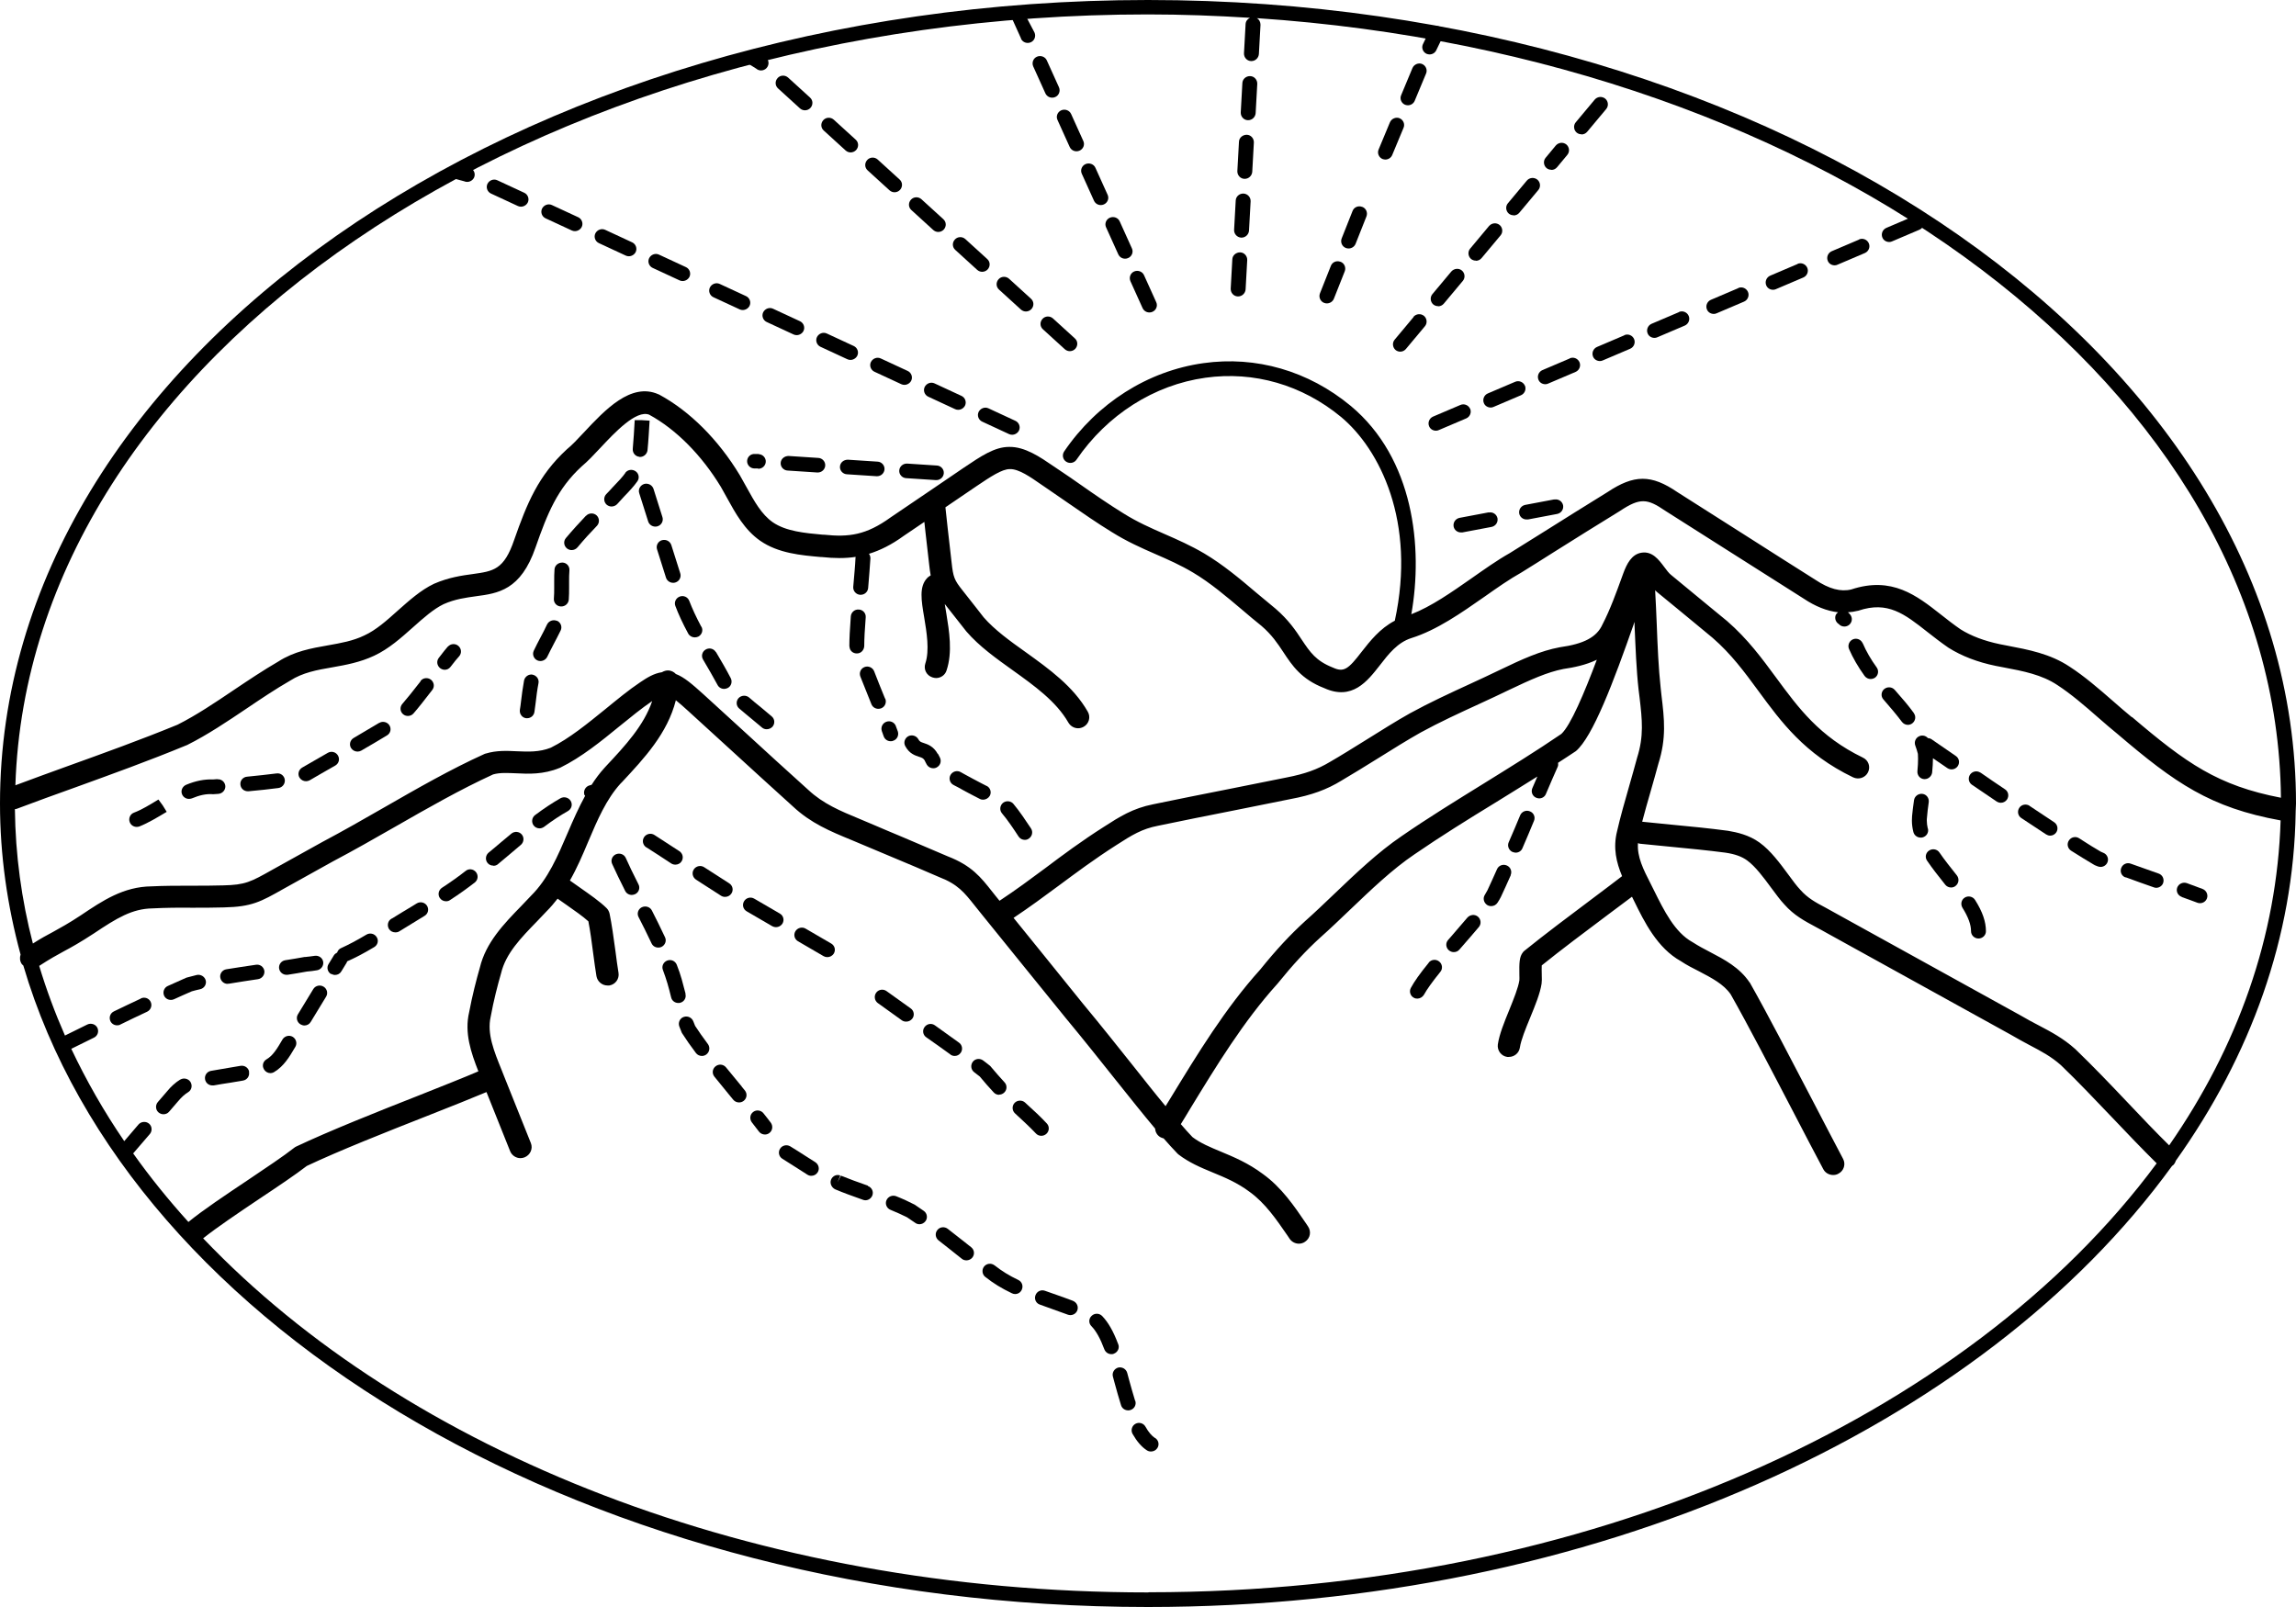 <svg width="2000" height="1400" viewBox="0 0 2000 1400" fill="none" xmlns="http://www.w3.org/2000/svg">
<g clip-path="url(#clip0_588_3333)">
<path d="M2000 700.071C2000 314.122 1551.4 0 999.929 0C448.458 0 0 314.122 0 700.071C0 745.086 6.35 788.973 17.921 831.59C17.075 834.271 17.216 837.234 18.909 839.774C19.332 840.339 19.897 840.762 20.32 841.185C113.879 1159.68 517.604 1400 999.929 1400C1389.12 1400 1726.8 1243.5 1892.05 1015.74C1892.33 1015.46 1892.75 1015.32 1893.04 1015.04C1894.16 1013.91 1894.87 1012.64 1895.29 1011.23C1960.63 919.504 1998.02 816.349 1999.72 707.409C1999.72 707.268 1999.72 706.985 1999.72 706.844C1999.72 704.586 2000 702.328 2000 700.071ZM115.854 1005.02C121.499 998.387 126.296 992.884 130.53 987.945C132.788 985.264 132.505 981.171 129.824 978.913C127.143 976.656 123.051 976.938 120.652 979.619C116.983 983.853 112.891 988.792 108.234 994.154C90.454 968.189 75.213 941.377 62.09 913.718L81.846 903.981C85.091 902.429 86.361 898.619 84.809 895.374C83.257 892.269 79.306 890.999 76.06 892.551L56.587 902.147C47.837 882.25 40.358 862.07 34.149 841.468C43.463 835.4 49.39 832.154 55.599 828.767C62.513 825.098 69.569 821.147 81.705 813.245C101.743 799.839 115.007 791.654 132.929 791.372C143.795 790.807 155.648 790.666 167.078 790.808C176.392 790.808 186.129 790.807 195.16 790.525C219.29 789.961 226.91 785.727 247.09 774.297L289.988 750.448C308.192 740.853 326.677 730.269 344.458 720.109C372.257 704.163 401.185 687.652 429.549 674.67C435.476 672.977 441.967 673.4 449.446 673.682C460.594 674.247 473.294 674.811 487.406 669.025C487.688 669.025 487.829 668.884 488.111 668.743C506.456 659.712 523.531 645.883 539.9 632.477C549.637 624.574 558.809 617.095 568.122 610.745C560.785 632.194 544.698 649.551 527.764 667.614L526.353 669.166C522.261 673.682 518.592 678.621 515.346 683.701C514.641 683.842 514.076 683.984 513.371 684.266C509.984 685.254 508.008 688.923 508.996 692.309C508.996 692.733 509.56 692.874 509.702 693.297C504.057 703.599 499.259 714.464 494.602 725.33C485.712 746.074 477.387 765.689 462.57 780.365C459.747 783.328 456.925 786.292 454.103 789.255C438.863 804.919 423.199 821.147 417.978 843.02C415.156 852.757 411.346 867.433 408.664 881.826C404.431 899.748 410.217 916.823 416.708 933.334C404.29 938.696 386.368 945.751 365.484 954.077C328.512 968.612 286.742 985.264 258.096 998.811C257.391 999.093 256.826 999.516 256.262 999.939C246.948 1007.28 231.849 1017.3 215.762 1028.16C196.571 1041 176.674 1054.27 164.115 1064.57C146.758 1045.38 130.671 1025.48 116.136 1005.02H115.854ZM1000.07 1387.3C656.742 1387.3 353.912 1264.53 176.956 1078.82C188.951 1069.23 207.86 1056.53 226.346 1044.11C242.292 1033.52 257.391 1023.36 267.269 1015.74C295.35 1002.48 336.273 986.252 372.539 971.999C393.283 963.814 411.063 956.759 423.764 951.396C430.537 968.471 438.58 988.509 444.366 1002.9C445.918 1006.71 449.587 1008.97 453.397 1008.97C454.526 1008.97 455.796 1008.69 456.925 1008.27C461.864 1006.29 464.404 1000.79 462.429 995.847C455.796 979.337 446.201 955.488 438.863 937.002L437.028 932.346C430.396 915.976 424.046 900.595 427.432 885.778C429.973 871.666 433.641 857.696 436.464 847.959C440.556 830.602 453.821 817.055 467.791 802.661C470.754 799.557 473.718 796.452 476.258 793.771C479.644 790.384 482.749 786.715 485.712 782.905C488.252 784.74 490.933 786.574 493.756 788.55C500.388 793.206 507.726 798.287 512.524 802.661C514.076 810.564 515.487 820.865 516.757 830.884C517.745 838.081 518.592 844.854 519.579 850.499C520.426 855.156 524.518 858.542 529.175 858.542C529.74 858.542 530.163 858.542 530.727 858.542C536.09 857.696 539.618 852.757 538.771 847.536C537.924 842.173 536.936 835.4 536.09 828.485C534.538 816.914 532.844 804.919 531.01 796.029C530.586 794.194 529.74 792.501 528.47 791.231C522.684 785.445 513.653 779.236 505.045 773.168C501.94 771.051 499.118 768.934 496.437 767.1C502.646 756.234 507.585 744.663 512.383 733.232C520.426 714.182 528.187 696.261 540.464 682.714L541.875 681.302C561.349 660.417 581.387 638.968 588.725 610.039C591.971 612.579 595.64 615.966 599.732 619.635C608.904 627.961 619.629 637.698 630.636 647.858C652.085 667.473 675.086 688.499 690.75 702.611C706.273 717.145 723.206 724.201 741.41 731.68C745.502 733.374 749.594 735.067 753.828 736.902C761.589 740.147 769.632 743.534 777.676 746.921C791.223 752.565 804.911 758.351 818.175 764.137C834.262 770.346 839.907 777.402 849.079 788.973C851.196 791.654 853.595 794.617 855.994 797.581C866.295 810.281 878.572 825.521 891.272 841.185C903.831 856.567 916.531 872.372 928.103 886.624C944.613 906.521 959.007 924.726 971.848 940.813C984.689 956.9 995.696 970.729 1006.14 983.147C1006.42 986.111 1007.83 988.933 1010.65 990.626C1011.64 991.191 1012.63 991.473 1013.62 991.755C1017.57 996.271 1021.52 1000.65 1025.33 1004.6C1025.61 1004.88 1026.04 1005.3 1026.32 1005.58C1035.63 1012.78 1045.65 1017.01 1056.23 1021.39C1066.82 1025.76 1077.82 1030.28 1088.69 1038.46C1102.24 1048.34 1111.69 1062.17 1121.71 1076.71L1123.4 1079.25C1125.24 1081.93 1128.34 1083.48 1131.45 1083.48C1133.28 1083.48 1135.26 1082.92 1136.81 1081.79C1141.33 1078.82 1142.45 1072.9 1139.35 1068.38L1137.66 1065.84C1127.21 1050.46 1116.35 1034.51 1100.12 1022.8C1087.28 1013.2 1074.72 1007.98 1063.57 1003.33C1054.12 999.375 1045.79 995.989 1038.74 990.626C1035.35 987.098 1031.96 983.288 1028.58 979.337C1031.26 974.962 1033.94 970.729 1036.48 966.354C1059.48 928.677 1083.19 889.729 1112.68 857.131C1126.51 840.056 1137.66 828.062 1150.07 816.773C1158.68 809.152 1167.43 800.686 1175.9 792.642C1194.1 775.285 1212.73 757.363 1232.2 744.239C1254.78 728.717 1279.05 713.618 1302.62 699.224C1314.61 691.745 1326.89 684.266 1339.17 676.504C1337.75 679.75 1336.34 683.137 1334.79 686.665C1333.38 689.91 1334.93 693.72 1338.18 694.99C1339.02 695.273 1339.87 695.555 1340.72 695.555C1343.26 695.555 1345.66 694.144 1346.65 691.604C1350.46 682.572 1353.98 674.529 1356.81 668.179C1357.37 667.05 1357.37 665.78 1357.23 664.51C1362.17 661.264 1367.11 658.16 1371.9 654.914C1372.19 654.773 1372.47 654.49 1372.75 654.349C1387.43 641.79 1405.21 595.081 1423.83 541.74C1423.83 542.728 1423.83 543.857 1423.83 544.844C1424.68 563.895 1425.39 583.51 1427.36 601.008L1428.21 607.782C1430.47 627.114 1432.02 641.226 1426.09 659.994C1423.98 667.896 1421.58 676.222 1419.18 684.689C1415.37 697.954 1411.42 711.783 1408.59 724.201C1404.92 738.877 1408.03 751.436 1412.97 763.29C1406.48 768.37 1397.87 774.72 1388.56 781.776C1367.81 797.299 1344.39 814.938 1328.02 828.203C1327.45 828.626 1327.03 829.05 1326.61 829.614C1323.36 833.706 1323.36 839.069 1323.5 849.088C1323.5 851.205 1323.64 853.039 1323.5 854.027C1322.51 860.518 1318.56 870.255 1314.75 879.71C1310.24 890.717 1306 901.159 1304.73 909.908C1304.03 915.13 1307.7 920.069 1312.92 920.774C1313.34 920.774 1313.91 920.774 1314.33 920.774C1319.13 920.774 1323.22 917.388 1323.93 912.59C1324.91 906.098 1328.86 896.361 1332.82 886.765C1337.33 875.759 1341.57 865.457 1342.84 856.99C1343.12 855.015 1343.12 852.757 1342.98 848.523C1342.98 846.548 1342.83 843.161 1342.98 841.044C1359.06 828.062 1381.78 810.987 1400.27 797.157C1408.17 791.231 1415.51 785.727 1421.58 781.211C1422.14 782.34 1422.71 783.47 1423.27 784.598C1432.3 803.085 1443.59 825.945 1464.19 837.375C1469.27 840.762 1474.78 843.584 1480.14 846.266C1491.15 852.051 1501.45 857.414 1507.51 866.163C1522.33 892.269 1543.36 932.769 1561.98 968.471C1571.44 986.675 1580.47 1004.03 1588.23 1018.57C1589.92 1021.81 1593.31 1023.65 1596.84 1023.65C1598.39 1023.65 1599.94 1023.36 1601.35 1022.52C1606.15 1020.12 1607.99 1014.19 1605.45 1009.54C1597.83 995.142 1588.8 977.785 1579.34 959.581C1560.57 923.596 1539.41 882.814 1524.45 856.426C1524.45 856.144 1524.17 856.002 1524.02 855.861C1515.28 842.879 1502.15 835.964 1489.45 829.332C1484.23 826.65 1479.29 823.969 1474.92 821.147C1474.78 821.147 1474.49 820.865 1474.21 820.724C1458.83 812.257 1449.38 793.065 1440.91 775.99C1439.92 773.874 1438.79 771.757 1437.8 769.781C1431.45 757.363 1425.95 746.497 1426.8 734.502C1427.5 734.785 1428.07 735.067 1428.77 735.067C1436.96 735.914 1445.57 736.76 1454.46 737.607C1470.82 739.159 1487.9 740.853 1503 742.829C1511.47 744.099 1517.25 746.215 1521.91 749.602C1529.1 754.823 1536.3 764.56 1542.65 773.168C1546.88 778.813 1550.7 784.175 1554.36 787.985C1562.69 797.44 1572 802.379 1581.74 807.6C1584.84 809.294 1588.09 810.987 1591.76 813.104L1751.08 901.159C1757.28 904.828 1762.93 907.791 1767.87 910.473C1778.31 915.976 1786.64 920.351 1795.24 927.971C1810.06 942.224 1825.44 958.452 1840.4 974.116C1852.96 987.38 1866.08 1001.07 1878.64 1013.49C1714.67 1235.04 1382.91 1387.16 1000.78 1387.16L1000.07 1387.3ZM882.805 799.698C896.776 790.384 909.194 781.212 922.176 771.616C937.416 760.327 953.08 748.614 972.271 736.337C986.241 727.306 994.849 722.084 1008.68 719.403C1026.18 715.734 1052.85 710.372 1078.67 705.292C1095.6 701.905 1111.83 698.659 1124.25 696.119C1142.45 692.733 1155.72 687.935 1168.56 680.032C1178.01 674.529 1188.6 667.896 1200.03 660.841C1212.87 652.797 1226.28 644.471 1237.56 638.121C1253.79 629.231 1271.57 621.046 1288.79 613.144C1297.4 609.193 1306.15 605.1 1314.61 601.008C1333.52 591.977 1348.06 585.485 1361.89 582.804C1370.63 581.534 1381.36 579.417 1390.95 574.761C1380.09 603.689 1368.09 632.053 1360.05 639.391C1338.18 654.349 1314.75 668.743 1292.03 682.855C1268.33 697.531 1243.77 712.63 1220.91 728.435C1200.31 742.405 1180.98 760.891 1162.21 778.813C1153.46 787.138 1145.28 795.041 1136.81 802.52C1123.69 814.515 1111.83 827.215 1097.72 844.713C1067.38 878.298 1043.25 917.952 1019.83 956.335C1018.27 958.875 1016.86 961.274 1015.31 963.673C1006.56 953.231 997.389 941.518 986.947 928.394C974.106 912.307 959.712 894.104 943.061 874.065C931.631 859.813 918.789 844.008 906.371 828.626C898.328 818.607 890.284 808.87 882.946 799.698H882.805ZM1889.51 997.823C1877.65 986.11 1865.52 973.41 1853.81 960.992C1838.85 945.187 1823.18 928.818 1807.8 914.001C1797.22 904.546 1787.06 899.184 1776.34 893.539C1771.26 890.858 1766.03 888.177 1760.11 884.649L1600.79 796.593C1597.12 794.477 1593.73 792.642 1590.35 790.808C1581.46 786.151 1574.54 782.34 1568.19 775.144C1565.09 771.898 1561.56 767.1 1557.75 761.879C1550.55 752.142 1542.37 740.994 1532.77 734.079C1523.46 727.306 1512.74 725.048 1505.26 723.778C1489.59 721.661 1472.38 719.968 1455.87 718.416C1447.12 717.569 1438.51 716.722 1430.47 715.875C1432.72 707.409 1435.12 698.659 1437.66 690.051C1440.06 681.443 1442.6 672.976 1444.58 665.356C1451.63 643.06 1449.8 626.55 1447.26 605.665L1446.55 599.032C1444.72 582.24 1443.87 562.907 1443.17 544.139C1442.74 533.837 1442.32 523.818 1441.76 514.222C1442.46 514.787 1443.03 515.634 1443.73 516.057C1454.17 524.524 1465.32 533.837 1476.33 542.869L1491.85 555.71C1508.08 569.822 1519.51 585.344 1531.64 601.855C1551.54 628.949 1572 656.89 1614.2 677.21C1618.99 679.468 1624.78 677.633 1627.18 672.835C1629.58 668.037 1627.6 662.252 1622.66 659.994C1584.84 641.649 1566.64 616.813 1547.31 590.566C1535.03 573.914 1522.47 556.698 1504.41 541.034L1488.61 528.052C1477.6 518.879 1466.45 509.707 1455.58 500.817C1453.89 499.547 1451.63 496.583 1449.66 493.902C1445 487.693 1439.36 480.073 1430.04 481.484C1421.15 482.754 1416.92 491.644 1414.1 499.264L1412.4 503.921C1408.45 514.787 1402.53 531.297 1395.89 543.998C1390.95 555.005 1379.95 560.931 1358.64 563.895C1341.99 566.999 1326.32 574.055 1306.15 583.792C1297.68 587.884 1289.21 591.836 1280.6 595.787C1263.11 603.83 1245.04 612.156 1228.11 621.47C1216.26 628.102 1202.85 636.569 1189.73 644.754C1178.58 651.668 1168 658.301 1158.68 663.663C1147.68 670.295 1136.67 674.247 1120.58 677.351C1108.02 679.891 1091.79 683.137 1074.86 686.523C1049.04 691.604 1022.37 696.966 1004.73 700.635C986.665 704.163 975.094 711.642 961.688 720.25C941.932 732.809 925.845 744.804 910.464 756.376C897.34 766.112 884.781 775.426 870.67 784.739C868.271 781.917 866.295 779.236 864.319 776.837C854.3 764.137 846.398 754.118 825.654 746.074C812.531 740.429 798.843 734.644 785.296 728.858C777.253 725.471 769.35 722.226 761.589 718.839C757.214 717.004 752.981 715.17 748.889 713.476C731.814 706.421 716.997 700.212 704.015 688.076C688.21 673.823 665.208 652.938 643.759 633.182C632.611 623.022 622.028 613.285 612.714 604.818C602.836 595.928 596.063 590.001 588.725 587.179C587.173 585.485 585.056 584.356 582.516 584.074C580.258 583.933 578.283 584.639 576.589 585.626C569.534 586.614 563.325 590.565 557.68 594.376C547.52 601.149 537.36 609.616 527.482 617.66C511.959 630.219 496.014 643.343 479.786 651.386C469.766 655.337 460.312 654.914 450.293 654.491C441.544 654.067 432.513 653.644 423.199 656.466C422.776 656.466 422.352 656.748 421.929 656.89C392.577 670.154 363.085 687.088 334.58 703.457C316.941 713.618 298.596 724.06 280.533 733.656L237.353 757.645C218.302 768.37 213.787 770.91 194.313 771.334C185.564 771.616 175.968 771.616 166.796 771.616C155.084 771.616 142.948 771.616 131.941 772.18C107.528 772.463 89.466 784.598 70.557 797.299C59.268 804.778 52.776 808.165 46.003 811.975C40.923 814.656 35.702 817.478 28.646 821.994C18.768 783.893 13.406 744.804 12.982 704.868C13.547 704.868 14.111 704.868 14.676 704.586C31.609 698.236 48.543 692.027 65.618 685.959C97.086 674.529 129.683 662.816 162.422 649.269C162.704 649.269 162.845 649.128 163.127 648.987C180.907 640.097 198.264 628.384 215.057 617.095C227.193 608.91 239.752 600.444 252.734 592.965C263.741 585.909 276.159 583.651 289.282 581.393C301.277 579.276 313.695 577.018 325.972 571.233C338.672 565.306 349.397 555.71 359.698 546.538C368.87 538.353 377.619 530.592 386.368 526.358C396.529 521.843 405.701 520.714 414.591 519.444C433.783 516.904 453.68 514.222 466.521 476.827C476.963 447.052 485.43 425.884 506.738 406.269C511.677 402.177 517.181 396.391 522.966 390.182C535.384 376.918 554.152 356.879 565.441 361.254C589.007 374.095 611.162 396.533 627.955 424.191C629.789 427.437 631.624 430.682 633.458 434.069C640.514 446.911 648.557 461.587 662.104 471.041C677.909 482.048 697.665 483.742 715.163 485.294H716.009C726.452 486.423 736.047 486.564 745.361 485.153C745.361 485.435 745.22 485.576 745.22 485.858C744.938 492.349 744.091 501.381 743.244 511.259C742.962 514.787 745.643 517.891 749.171 518.174C749.312 518.174 749.594 518.174 749.735 518.174C753.122 518.174 755.944 515.634 756.227 512.247C757.073 502.228 757.779 493.055 758.202 486.423C758.202 484.871 757.779 483.601 756.932 482.472C766.528 479.508 776.406 474.71 787.272 466.808C793.057 462.857 799.125 458.764 805.193 454.672L806.04 462.574C807.169 472.594 808.297 482.895 809.426 492.209C809.85 495.595 810.132 498.559 810.696 501.24C809.426 502.087 808.297 502.792 807.592 503.639C800.536 511.118 802.512 522.971 805.052 537.93C807.169 550.63 809.85 566.576 806.04 578.006C804.346 583.087 807.027 588.449 812.249 590.142C813.236 590.424 814.365 590.707 815.353 590.707C819.445 590.707 823.255 588.167 824.526 584.074C829.888 568.128 826.783 549.642 824.384 534.825C823.961 532.144 823.397 529.18 822.973 526.217C826.924 531.156 830.876 536.377 834.968 541.457L841.741 550.065C853.03 563.189 867.988 573.773 882.382 584.074C900.868 597.339 920.059 611.027 930.643 629.513C932.477 632.618 935.723 634.452 939.11 634.452C940.662 634.452 942.355 634.029 943.907 633.182C948.564 630.642 950.258 624.715 947.576 620.059C934.876 597.904 913.991 582.945 893.812 568.41C879.701 558.391 866.436 548.796 856.84 537.789L850.349 529.463C846.257 524.383 842.306 519.303 838.355 514.222C831.299 505.332 830.311 502.933 828.9 489.81C827.771 480.496 826.642 470.195 825.513 460.175L823.538 441.972C823.538 441.972 824.526 441.266 824.949 440.984C833.839 434.916 842.588 428.989 850.914 423.344C862.626 415.442 872.786 408.669 879.56 408.669C887.462 408.386 897.763 415.724 906.936 422.074C908.911 423.486 910.887 424.756 912.721 426.026C918.366 429.836 924.152 433.928 929.937 437.879C942.637 446.628 955.761 455.801 968.743 463.703C981.585 471.747 994.285 477.392 1006.56 482.754C1017.29 487.411 1028.43 492.35 1039.3 498.841C1054.26 507.731 1068.37 519.726 1082.06 531.297C1087.7 536.095 1093.35 540.893 1098.85 545.268C1107.88 553.029 1112.96 560.649 1117.9 568.128C1125.52 579.7 1133.42 591.694 1153.46 599.456C1177.87 610.604 1191.14 593.388 1201.86 579.7C1209.48 569.822 1217.39 559.661 1229.52 555.851C1251.53 548.937 1272.7 534.12 1293.3 519.726C1304.31 511.965 1314.75 504.627 1325.34 498.7C1334.51 493.055 1343.82 487.128 1353.42 481.06C1372.75 468.924 1392.51 456.506 1410.99 445.217C1428.77 433.364 1434.98 434.351 1450.5 444.935C1465.18 454.249 1488.04 468.783 1511.18 483.459C1533.34 497.571 1555.78 511.823 1571.02 521.419C1581.32 528.334 1591.34 532.285 1601.07 533.414C1600.23 534.12 1599.38 534.966 1598.96 536.095C1597.97 539.059 1599.24 542.163 1601.78 543.715C1603.05 545.127 1604.74 545.832 1606.58 545.832C1607.99 545.832 1609.4 545.409 1610.67 544.421C1613.49 542.163 1613.91 538.212 1611.66 535.39C1611.09 534.684 1610.39 533.979 1609.68 533.414C1612.5 533.273 1615.32 532.85 1618.15 532.144C1618.43 532.144 1618.57 532.144 1618.85 532.003C1644.39 523.395 1658.93 534.825 1678.83 550.489C1684.61 555.004 1690.54 559.661 1697.31 564.318C1708.74 571.515 1722.57 576.877 1738.52 580.123L1745.15 581.393C1762.37 584.639 1778.59 587.743 1792.28 596.916C1803.99 604.536 1816.13 614.978 1827.7 625.139C1833.49 630.219 1839.27 635.158 1844.63 639.532C1894.59 682.149 1925.21 703.598 1986.59 714.746C1983.49 815.926 1949.2 911.884 1889.51 997.823ZM1857.05 624.856C1851.69 620.482 1846.05 615.543 1840.4 610.604C1828.27 600.02 1815.71 589.154 1802.86 580.829C1785.93 569.539 1767.02 566.012 1748.54 562.484L1742.04 561.214C1728.5 558.391 1716.93 554.017 1707.75 548.231C1701.83 544.139 1696.18 539.764 1690.68 535.39C1669.65 518.879 1648.06 501.804 1612.64 513.517C1603.47 515.775 1593.31 513.094 1581.46 505.191C1565.94 495.454 1543.64 481.202 1521.48 467.09C1498.34 452.414 1475.48 437.879 1461.09 428.707C1438.37 413.184 1423.41 413.325 1400.27 428.707C1381.92 439.996 1362.17 452.414 1342.84 464.55C1333.38 470.477 1323.93 476.404 1315.04 481.907C1304.03 488.116 1292.74 496.16 1281.87 503.78C1264.52 515.916 1246.6 528.475 1229.38 535.107C1239.68 476.968 1231.64 399.355 1176.46 353.493C1139.77 323.153 1094.19 309.888 1048.19 316.379C999.788 323.153 955.62 351.235 926.974 393.287C924.998 396.25 925.704 400.202 928.667 402.177C931.631 404.153 935.723 403.447 937.698 400.484C964.369 361.395 1005.29 335.289 1050.02 329.08C1092.36 323.153 1134.27 335.289 1168.14 363.23C1201.86 391.311 1233.75 454.531 1214.99 540.752C1202 547.526 1193.4 558.532 1186.2 567.705C1174.49 582.945 1170.68 586.05 1160.94 581.534C1146.26 575.749 1141.18 568.128 1133.99 557.404C1128.62 549.219 1122.42 540.046 1111.13 530.31C1105.62 525.794 1099.98 521.137 1094.48 516.48C1080.22 504.344 1065.41 491.926 1049.04 482.189C1037.04 475.134 1025.47 470.054 1014.18 465.115C1001.91 459.752 990.475 454.672 978.762 447.334C966.203 439.573 953.221 430.682 940.803 421.933C935.017 417.841 929.232 413.89 923.305 409.939C921.47 408.669 919.495 407.398 917.66 406.128C906.089 398.226 892.824 389.053 878.995 389.336C866.295 389.336 854.583 397.379 839.625 407.398C831.158 413.184 822.409 419.111 813.519 425.179C800.96 433.787 788.259 442.395 775.841 450.721C754.392 466.243 739.434 468.078 717.703 465.82H716.715C700.91 464.409 684.541 462.857 673.111 454.954C663.233 448.04 657.024 436.609 650.392 424.614C648.416 421.087 646.44 417.559 644.465 414.031C625.838 383.127 600.861 358.149 574.19 343.756C573.908 343.756 573.767 343.473 573.485 343.473C549.637 332.89 526.917 357.162 508.573 376.777C503.21 382.562 498.13 387.925 493.756 391.453C468.779 414.454 459.042 438.585 447.894 470.336C439.004 496.442 429.831 497.571 411.769 500.111C402.455 501.381 391.025 502.933 378.043 508.578C366.471 514.081 356.311 523.254 346.433 532.003C336.697 540.752 327.524 548.937 317.364 553.593C307.486 558.391 296.903 560.226 285.755 562.201C271.22 564.741 256.262 567.423 242.433 576.313C229.309 583.933 216.468 592.541 204.05 600.867C187.116 612.297 171.171 623.022 154.66 631.348C122.345 644.613 90.171 656.184 58.844 667.473C43.604 672.977 28.505 678.48 13.406 684.125C25.4 312.428 463.134 12.559 999.929 12.559C1029.85 12.559 1059.48 13.688 1088.83 15.523C1086.71 16.511 1085.16 18.486 1085.02 20.885L1083.61 46.427C1083.47 49.955 1086.15 53.059 1089.68 53.2C1089.68 53.2 1089.96 53.2 1090.1 53.2C1093.49 53.2 1096.31 50.519 1096.59 47.132L1098 21.59C1098 19.192 1096.87 16.934 1094.76 15.805C1592.46 48.967 1983.35 340.51 1986.88 694.99C1931.98 684.407 1904.61 665.074 1857.05 624.574V624.856Z" fill="black"/>
<path d="M429.832 754.259C431.243 754.259 432.796 753.835 433.925 752.706C437.735 749.602 441.545 746.356 445.355 743.111L453.681 736.055C456.362 733.797 456.785 729.705 454.527 727.023C452.269 724.342 448.177 723.919 445.355 726.318L436.888 733.374C433.078 736.619 429.268 739.865 425.599 742.828C422.918 745.086 422.494 749.178 424.752 751.86C426.022 753.412 427.857 754.117 429.691 754.117L429.832 754.259Z" fill="black"/>
<path d="M122.629 869.973C114.727 873.642 107.107 877.311 99.204 881.121C95.959 882.673 94.689 886.483 96.241 889.729C97.37 891.987 99.628 893.257 102.027 893.257C103.015 893.257 104.002 893.116 104.849 892.551C112.61 888.741 120.23 885.072 128.133 881.403C131.378 879.851 132.789 876.041 131.237 872.795C129.685 869.55 125.875 868.28 122.629 869.832V869.973Z" fill="black"/>
<path d="M469.908 721.661C471.319 721.661 472.589 721.238 473.859 720.391C481.338 714.746 488.252 710.231 494.744 706.562C497.848 704.727 498.977 700.917 497.143 697.813C495.308 694.708 491.357 693.72 488.252 695.414C481.338 699.365 474 704.163 466.098 710.09C463.275 712.206 462.711 716.299 464.828 719.121C466.098 720.814 468.073 721.661 470.049 721.661H469.908Z" fill="black"/>
<path d="M179.214 854.168C178.368 850.781 174.84 848.664 171.453 849.37C168.631 850.075 165.95 850.781 163.268 851.487C162.986 851.487 162.563 851.627 162.281 851.769C156.777 854.168 151.415 856.567 146.194 858.966C142.948 860.377 141.537 864.187 142.948 867.433C144.077 869.832 146.335 871.102 148.875 871.102C149.722 871.102 150.709 870.96 151.556 870.537C156.636 868.279 161.716 865.88 167.078 863.623C169.477 862.917 171.876 862.353 174.416 861.788C177.944 860.941 180.061 857.554 179.214 854.026V854.168Z" fill="black"/>
<path d="M249.491 849.229C249.491 849.229 250.197 849.229 250.479 849.229C256.123 848.382 261.768 847.395 267.271 846.407C270.235 846.125 273.339 845.842 276.161 845.278C279.689 844.713 282.088 841.327 281.524 837.94C280.959 834.412 277.573 832.154 274.045 832.719C271.364 833.142 268.682 833.424 266.001 833.706C265.719 833.706 265.578 833.706 265.296 833.706C259.792 834.694 254.148 835.682 248.503 836.529C244.975 837.093 242.576 840.339 243.141 843.866C243.705 846.971 246.387 849.229 249.491 849.229Z" fill="black"/>
<path d="M344.6 812.257C345.729 812.257 346.999 811.974 347.987 811.269L348.692 810.845C354.337 807.318 359.982 803.931 365.485 800.544L369.859 797.863C372.964 796.029 373.811 792.077 371.976 789.114C370.142 786.151 366.191 785.162 363.086 786.997L358.712 789.678C353.067 793.065 347.422 796.452 341.778 799.98L340.931 800.403C337.827 802.238 336.98 806.189 338.815 809.293C340.085 811.269 342.201 812.257 344.318 812.257H344.6Z" fill="black"/>
<path d="M288.436 848.382C289.424 848.946 290.694 849.37 291.822 849.37C294.08 849.37 296.197 848.241 297.326 846.265L301.983 838.645C301.983 838.645 302.265 837.798 302.406 837.516C309.462 834.412 316.8 830.602 325.972 825.098C329.076 823.264 330.064 819.312 328.089 816.349C326.254 813.386 322.303 812.398 319.198 814.232C310.449 819.454 303.676 822.981 297.185 825.945C295.35 826.65 294.221 828.203 293.657 829.896C292.528 830.46 291.54 831.166 290.835 832.295L286.178 839.915C284.343 842.878 285.331 846.83 288.436 848.664V848.382Z" fill="black"/>
<path d="M388.628 785.163C389.898 785.163 391.027 784.88 392.156 784.034C400.199 778.812 407.255 773.732 413.605 768.793C416.427 766.536 416.85 762.584 414.593 759.762C412.335 756.94 408.242 756.516 405.561 758.774C399.493 763.572 392.72 768.37 384.959 773.45C381.995 775.426 381.149 779.377 383.124 782.34C384.394 784.175 386.37 785.163 388.487 785.163H388.628Z" fill="black"/>
<path d="M198.262 856.99C198.262 856.99 198.968 856.99 199.391 856.99C207.717 855.579 216.325 854.309 224.792 853.039C228.32 852.475 230.719 849.229 230.295 845.842C229.731 842.314 226.485 839.915 222.957 840.48C214.349 841.75 205.742 843.02 197.134 844.431C193.606 844.995 191.207 848.382 191.912 851.769C192.477 854.873 195.158 857.131 198.262 857.131V856.99Z" fill="black"/>
<path d="M272.912 861.647L259.506 883.661C257.672 886.624 258.659 890.575 261.764 892.41C262.752 892.974 264.022 893.398 265.151 893.398C267.408 893.398 269.525 892.269 270.654 890.293L284.06 868.279C285.894 865.316 284.906 861.365 281.802 859.53C278.697 857.696 274.746 858.683 272.912 861.647Z" fill="black"/>
<path d="M217.034 933.757C216.469 930.229 213.082 927.971 209.555 928.535C206.027 929.1 202.358 929.806 198.689 930.37C193.75 931.217 188.811 932.063 183.872 932.91C180.344 933.474 177.945 936.862 178.651 940.39C179.215 943.494 181.896 945.611 185.001 945.611C185.424 945.611 185.706 945.611 186.13 945.611C190.928 944.764 195.867 943.917 200.805 943.212C204.474 942.647 208.143 941.941 211.671 941.377C215.199 940.813 217.598 937.426 216.892 934.039L217.034 933.757Z" fill="black"/>
<path d="M156.917 940.53C152.825 943.07 149.015 946.457 145.346 950.973L137.444 960.145C135.186 962.826 135.468 966.918 138.149 969.176C139.419 970.164 140.83 970.729 142.383 970.729C144.217 970.729 146.052 970.023 147.322 968.471L155.224 959.298C158.187 955.77 160.868 953.371 163.832 951.537C166.936 949.702 167.783 945.751 165.949 942.646C164.114 939.683 160.022 938.695 157.058 940.53H156.917Z" fill="black"/>
<path d="M230.014 931.781C231.284 933.757 233.401 934.886 235.517 934.886C236.646 934.886 237.775 934.603 238.904 933.898C247.371 928.818 252.169 920.633 257.249 912.025C259.083 908.921 257.954 905.111 254.991 903.276C251.886 901.442 247.935 902.571 246.101 905.534C241.021 914.283 237.493 919.786 232.131 922.891C229.026 924.725 228.038 928.677 230.014 931.64V931.781Z" fill="black"/>
<path d="M464.123 587.743C460.595 587.038 457.208 589.437 456.502 592.823C455.374 599.032 454.527 605.242 453.821 611.31C453.539 613.709 453.257 616.107 452.834 618.506C452.41 622.034 454.809 625.28 458.337 625.703C458.619 625.703 458.901 625.703 459.184 625.703C462.429 625.703 465.11 623.304 465.534 620.2C465.816 617.66 466.239 615.261 466.522 612.862C467.227 606.794 467.933 601.008 469.062 595.222C469.767 591.694 467.368 588.449 463.84 587.743H464.123Z" fill="black"/>
<path d="M544.698 412.055C542.299 415.442 539.053 418.97 534.114 424.05C532.139 426.167 530.163 428.424 528.046 430.541C525.648 433.081 525.789 437.173 528.329 439.572C529.599 440.701 531.151 441.266 532.703 441.266C534.397 441.266 536.231 440.56 537.501 439.29C539.618 437.032 541.734 434.775 543.569 432.658C548.79 427.295 552.318 423.344 555.14 419.393C557.257 416.571 556.551 412.478 553.588 410.503C550.625 408.527 546.673 409.092 544.557 412.055H544.698Z" fill="black"/>
<path d="M489.945 490.091C486.276 490.091 483.312 492.49 483.03 496.018C482.748 499.546 482.748 503.074 482.748 506.602V512.105C482.748 515.351 482.748 518.456 482.466 521.56C482.183 525.088 484.865 528.192 488.534 528.334C488.675 528.334 488.816 528.334 488.957 528.334C492.344 528.334 495.166 525.793 495.448 522.407C495.73 519.02 495.73 515.492 495.73 512.105V506.602C495.73 503.356 495.73 500.111 496.013 496.865C496.295 493.337 493.614 490.232 489.945 490.091Z" fill="black"/>
<path d="M485.148 540.893C481.902 539.482 478.092 540.893 476.54 543.998C474.846 547.808 472.73 551.618 470.754 555.428C468.778 559.238 466.803 562.907 464.968 566.858C463.416 570.104 464.968 573.914 468.073 575.325C468.919 575.748 469.907 575.889 470.754 575.889C473.153 575.889 475.552 574.478 476.681 572.221C478.374 568.552 480.35 565.024 482.184 561.355C484.301 557.262 486.418 553.311 488.393 549.219C489.945 545.973 488.393 542.163 485.148 540.752V540.893Z" fill="black"/>
<path d="M510.407 449.31C505.327 454.672 498.694 461.869 492.909 468.783C490.651 471.465 491.074 475.557 493.897 477.815C495.167 478.803 496.578 479.226 497.989 479.226C499.823 479.226 501.799 478.379 503.069 476.827C508.572 470.195 514.922 463.28 520.002 458.059C522.401 455.519 522.26 451.426 519.72 449.027C517.18 446.629 512.947 446.769 510.548 449.31H510.407Z" fill="black"/>
<path d="M556.975 398.085C556.975 398.085 557.398 398.085 557.539 398.085C560.785 398.085 563.607 395.545 564.031 392.299C564.877 383.973 565.301 375.365 565.865 366.475L559.374 366.052H552.883C552.459 374.378 551.895 382.844 551.189 391.029C550.907 394.557 553.447 397.661 556.975 397.944V398.085Z" fill="black"/>
<path d="M138.011 696.543C130.532 701.059 123.477 705.433 116.703 707.973C113.317 709.243 111.764 713.053 113.034 716.299C114.022 718.839 116.421 720.391 119.102 720.391C119.949 720.391 120.654 720.25 121.501 719.968C129.262 716.864 137.165 712.066 145.208 707.268L141.821 701.764L138.011 696.543Z" fill="black"/>
<path d="M240.742 673.823C233.404 674.811 224.514 675.658 215.201 676.646C211.673 676.928 208.992 680.032 209.415 683.56C209.697 686.947 212.52 689.346 215.906 689.346C216.047 689.346 216.33 689.346 216.471 689.346C225.925 688.499 234.957 687.511 242.436 686.524C245.964 686.1 248.504 682.855 248.08 679.327C247.657 675.799 244.411 673.259 240.883 673.823H240.742Z" fill="black"/>
<path d="M189.518 678.762L185.708 679.044C178.229 678.762 170.609 680.173 162.142 683.701C158.897 685.112 157.203 688.781 158.614 692.027C159.602 694.426 162.001 695.978 164.541 695.978C165.388 695.978 166.234 695.837 167.081 695.555C173.855 692.732 179.64 691.462 185.285 691.886C185.567 691.886 185.849 691.886 185.99 691.886L190.224 691.603C193.752 691.321 196.433 688.358 196.292 684.83C196.009 681.302 193.046 678.621 189.377 678.903L189.518 678.762Z" fill="black"/>
<path d="M285.474 655.902C277.007 660.699 269.246 665.215 263.178 668.743C260.073 670.578 259.086 674.529 260.92 677.492C262.19 679.468 264.307 680.597 266.565 680.597C267.694 680.597 268.823 680.314 269.81 679.75C275.737 676.222 283.498 671.848 292.106 666.909C295.211 665.074 296.198 661.264 294.364 658.159C292.53 655.055 288.578 654.067 285.474 655.902Z" fill="black"/>
<path d="M330.204 629.795C323.43 633.888 315.81 638.403 308.049 642.919C304.945 644.753 303.957 648.705 305.791 651.668C307.061 653.644 309.178 654.773 311.436 654.773C312.565 654.773 313.694 654.49 314.681 653.926C322.443 649.41 330.204 644.895 337.118 640.661C340.223 638.827 341.07 634.875 339.235 631.912C337.401 628.949 333.308 627.961 330.345 629.795H330.204Z" fill="black"/>
<path d="M390.178 563.189C388.767 564.742 385.804 568.41 382.276 573.067C380.018 575.89 380.583 579.841 383.405 582.099C384.534 582.945 385.945 583.51 387.356 583.51C389.332 583.51 391.166 582.663 392.436 580.97C395.823 576.595 398.504 573.208 399.915 571.797C402.314 569.116 402.032 565.165 399.351 562.766C396.67 560.367 392.577 560.649 390.178 563.33V563.189Z" fill="black"/>
<path d="M366.472 593.388C360.828 600.726 353.772 609.475 350.527 613.144C348.128 615.825 348.41 619.917 351.091 622.175C352.361 623.304 353.913 623.727 355.325 623.727C357.159 623.727 358.852 623.022 360.122 621.611C363.65 617.659 370.424 609.051 376.492 601.149C378.749 598.327 378.185 594.375 375.363 592.118C372.54 590.001 368.448 590.424 366.331 593.246L366.472 593.388Z" fill="black"/>
<path d="M646.159 946.598C641.644 941.094 636.987 935.45 632.471 929.946C630.213 927.124 626.121 926.701 623.299 928.959C620.477 931.216 620.053 935.168 622.311 937.99C626.827 943.635 631.483 949.138 635.999 954.783L638.68 958.029C639.95 959.581 641.785 960.427 643.76 960.427C645.171 960.427 646.583 960.004 647.853 959.016C650.675 956.758 651.098 952.807 648.84 949.985L646.159 946.739V946.598Z" fill="black"/>
<path d="M597.193 865.739C596.064 861.365 594.935 857.131 593.806 853.039C592.678 849.088 591.266 844.854 589.573 840.621C588.303 837.234 584.634 835.54 581.247 836.81C577.861 838.08 576.167 841.75 577.437 844.995C578.848 848.946 580.26 852.756 581.389 856.708C582.517 860.659 583.646 864.751 584.634 868.984C585.34 871.948 588.021 873.783 590.843 873.783C591.408 873.783 591.831 873.783 592.395 873.642C595.923 872.795 598.04 869.267 597.052 865.88L597.193 865.739Z" fill="black"/>
<path d="M579.272 816.49C575.32 808.023 571.087 799.556 567.841 793.206C566.289 790.102 562.338 788.832 559.092 790.384C555.847 791.936 554.577 795.887 556.27 798.992C559.516 805.201 563.608 813.527 567.559 821.853C568.688 824.252 570.946 825.522 573.486 825.522C574.333 825.522 575.32 825.38 576.167 824.957C579.413 823.405 580.824 819.595 579.272 816.49Z" fill="black"/>
<path d="M665.068 969.882C662.81 967.06 658.718 966.636 656.036 968.753C653.214 970.869 652.791 974.962 654.908 977.784C657.165 980.607 659.141 983.287 661.117 985.827C662.387 987.521 664.362 988.368 666.338 988.368C667.749 988.368 669.019 987.945 670.148 987.098C672.97 984.981 673.535 981.03 671.418 978.066C669.442 975.385 667.184 972.563 664.927 969.741L665.068 969.882Z" fill="black"/>
<path d="M605.658 894.103C605.094 892.691 604.529 891.28 603.965 889.869C602.695 886.483 599.026 884.789 595.639 885.918C592.253 887.047 590.559 890.716 591.688 894.103C592.394 895.937 593.099 897.772 593.805 899.465C593.946 899.747 594.087 900.171 594.369 900.453C597.615 905.533 601.425 911.037 606.223 917.387C607.493 919.08 609.468 919.927 611.444 919.927C612.714 919.927 614.125 919.504 615.254 918.657C618.076 916.54 618.782 912.589 616.665 909.625C612.291 903.698 608.622 898.619 605.658 893.962V894.103Z" fill="black"/>
<path d="M556.127 770.345C551.329 760.891 547.942 753.835 545.12 747.485C543.709 744.239 539.899 742.828 536.512 744.239C533.266 745.65 531.714 749.46 533.266 752.706C536.23 759.338 539.758 766.535 544.555 776.131C545.684 778.389 547.942 779.659 550.341 779.659C551.329 779.659 552.317 779.377 553.305 778.954C556.55 777.401 557.82 773.45 556.127 770.345Z" fill="black"/>
<path d="M724.052 821.994L701.756 809.011C698.651 807.177 694.7 808.306 692.865 811.269C691.031 814.374 692.019 818.184 695.123 820.018L717.419 833.001C718.407 833.565 719.536 833.847 720.665 833.847C722.923 833.847 725.039 832.719 726.309 830.743C728.144 827.638 727.156 823.828 724.052 821.994Z" fill="black"/>
<path d="M679.321 795.887L657.025 782.905C653.921 781.071 649.969 782.058 648.135 785.163C646.301 788.267 647.288 792.077 650.393 793.912L672.689 806.894C673.676 807.459 674.805 807.741 675.934 807.741C678.192 807.741 680.309 806.612 681.579 804.636C683.413 801.532 682.426 797.722 679.321 795.887Z" fill="black"/>
<path d="M563.041 738.171C569.109 741.981 576.588 746.92 584.773 752.283C585.902 752.988 587.172 753.271 588.301 753.271C590.417 753.271 592.534 752.283 593.663 750.448C595.639 747.485 594.792 743.533 591.828 741.558C583.644 736.196 576.165 731.398 570.097 727.447C567.134 725.471 563.041 726.318 561.066 729.281C559.09 732.244 559.937 736.196 562.9 738.171H563.041Z" fill="black"/>
<path d="M606.366 766.394C613.986 771.333 621.465 776.131 628.097 780.364C629.226 781.07 630.355 781.352 631.625 781.352C633.741 781.352 635.858 780.365 637.128 778.389C639.104 775.426 638.257 771.474 635.153 769.499C628.52 765.265 621.041 760.468 613.421 755.529C610.458 753.553 606.366 754.4 604.39 757.363C602.414 760.327 603.261 764.277 606.224 766.253L606.366 766.394Z" fill="black"/>
<path d="M907.076 989.497C908.628 989.497 910.181 988.932 911.451 987.804C914.132 985.405 914.273 981.312 911.874 978.772C906.23 972.704 900.867 967.765 895.082 962.544L892.965 960.568C890.425 958.17 886.191 958.311 883.793 960.851C881.394 963.391 881.535 967.483 884.075 969.882L886.191 971.858C891.695 976.938 896.916 981.736 902.278 987.38C903.548 988.791 905.242 989.497 907.076 989.497Z" fill="black"/>
<path d="M870.244 953.654C871.797 953.654 873.349 953.089 874.619 951.961C877.3 949.562 877.441 945.469 875.042 942.929C870.95 938.555 867.14 934.039 863.048 929.241C862.765 928.818 862.483 928.536 862.06 928.253C860.225 926.842 858.391 925.29 856.415 923.879C853.593 921.762 849.501 922.185 847.384 925.008C845.267 927.83 845.691 931.781 848.513 934.039C850.206 935.309 851.9 936.72 853.452 937.849C857.544 942.788 861.495 947.304 865.588 951.678C866.858 953.09 868.551 953.795 870.386 953.795L870.244 953.654Z" fill="black"/>
<path d="M827.773 918.657C828.901 919.504 830.313 919.927 831.583 919.927C833.558 919.927 835.534 919.081 836.804 917.246C838.92 914.424 838.215 910.331 835.393 908.356C828.619 903.417 821.422 898.336 814.367 893.256C811.403 891.14 807.452 891.845 805.336 894.809C803.219 897.631 803.924 901.724 806.888 903.699C813.943 908.638 821.14 913.718 827.914 918.657H827.773Z" fill="black"/>
<path d="M789.528 890.011C791.503 890.011 793.479 889.023 794.749 887.33C796.866 884.508 796.16 880.415 793.197 878.439C785.294 872.795 778.098 867.715 772.312 863.481C769.49 861.365 765.397 861.929 763.281 864.751C761.164 867.574 761.728 871.666 764.551 873.783C770.336 878.016 777.674 883.237 785.577 888.882C786.705 889.729 787.975 890.011 789.387 890.011H789.528Z" fill="black"/>
<path d="M610.879 545.973C606.363 537.506 602.976 530.168 600.436 523.536C599.166 520.149 595.497 518.456 592.111 519.726C588.724 520.996 587.031 524.665 588.301 527.911C590.982 535.107 594.651 543.01 599.449 551.9C600.577 554.017 602.835 555.287 605.234 555.287C606.222 555.287 607.351 555.005 608.339 554.581C611.443 552.888 612.713 549.078 611.02 545.973H610.879Z" fill="black"/>
<path d="M577.014 450.438L569.253 425.884C568.124 422.497 564.455 420.663 561.068 421.651C557.681 422.78 555.706 426.308 556.835 429.694L564.596 454.248C565.442 456.93 567.983 458.764 570.805 458.764C571.51 458.764 572.075 458.764 572.78 458.482C576.167 457.494 578.143 453.825 577.014 450.438Z" fill="black"/>
<path d="M662.527 615.966C659.14 613.285 655.753 610.463 652.508 607.64C649.826 605.382 645.734 605.665 643.335 608.205C640.936 610.886 641.219 614.978 643.9 617.236C647.286 620.2 650.814 623.022 654.201 625.844C657.447 628.525 660.692 631.207 663.656 633.747C664.926 634.876 666.337 635.299 667.889 635.299C669.723 635.299 671.417 634.593 672.828 633.182C675.227 630.501 674.945 626.409 672.263 624.151C669.159 621.47 665.913 618.788 662.527 615.966Z" fill="black"/>
<path d="M592.537 499.405L584.776 474.851C583.647 471.464 580.119 469.63 576.591 470.618C573.205 471.605 571.229 475.274 572.358 478.661L580.119 503.215C580.966 505.896 583.506 507.731 586.328 507.731C587.034 507.731 587.598 507.731 588.304 507.449C591.69 506.461 593.666 502.792 592.537 499.405Z" fill="black"/>
<path d="M623.58 568.128C621.745 565.023 617.794 564.035 614.69 565.87C611.585 567.704 610.597 571.514 612.432 574.619C617.089 582.521 621.181 589.577 624.991 596.633C626.12 598.891 628.378 600.161 630.777 600.161C631.764 600.161 632.752 599.878 633.74 599.455C636.986 597.903 638.114 593.952 636.562 590.847C632.752 583.509 628.519 576.171 623.721 568.128H623.58Z" fill="black"/>
<path d="M780.358 632.476C779.088 629.231 775.419 627.537 772.033 628.807C768.646 630.077 766.952 633.746 768.222 637.133C768.787 638.685 769.351 640.096 769.775 641.508C770.762 644.189 773.161 645.741 775.843 645.741C776.548 645.741 777.254 645.741 778.1 645.317C781.487 644.189 783.18 640.52 782.052 637.133C781.487 635.722 780.923 634.169 780.358 632.617V632.476Z" fill="black"/>
<path d="M770.902 608.487C767.797 600.725 764.41 592.682 761.447 584.779C760.177 581.534 756.367 579.84 753.121 581.11C749.735 582.38 748.182 586.049 749.452 589.436C752.557 597.339 755.802 605.523 759.048 613.426C760.036 615.966 762.435 617.518 765.116 617.518C765.963 617.518 766.668 617.377 767.515 617.095C770.902 615.825 772.454 612.015 771.184 608.769L770.902 608.487Z" fill="black"/>
<path d="M752.838 562.343C752.838 556.698 753.261 548.654 754.108 537.788C754.39 534.261 751.709 531.156 748.04 531.015C744.512 530.733 741.408 533.414 741.125 536.942C740.279 548.372 739.855 556.557 739.855 562.625C739.855 563.33 740.138 564.318 740.279 565.024C741.125 567.705 743.666 569.257 746.206 569.257C746.911 569.257 747.617 569.257 748.322 568.975C751.145 568.128 752.838 565.306 752.838 562.484V562.343Z" fill="black"/>
<path d="M816.903 656.889C813.234 650.116 808.013 648.422 804.627 647.293C802.087 646.447 801.099 646.164 799.97 644.048C798.276 640.943 794.325 639.814 791.221 641.366C788.116 643.06 786.846 646.87 788.54 649.975C792.067 656.607 797.148 658.159 800.534 659.288C803.215 660.135 804.203 660.558 805.332 662.251C806.038 663.804 806.743 665.074 807.449 666.344C808.719 668.319 810.836 669.307 812.952 669.307C814.081 669.307 815.351 669.025 816.339 668.319C819.443 666.485 820.29 662.534 818.456 659.429C818.032 658.724 817.609 657.877 816.903 656.466V656.889Z" fill="black"/>
<path d="M882.803 700.353C880.545 697.672 876.452 697.248 873.63 699.506C870.949 701.764 870.526 705.856 872.783 708.538C877.722 714.323 883.085 722.367 887.318 728.858C888.588 730.692 890.564 731.68 892.68 731.68C893.95 731.68 895.079 731.398 896.208 730.551C899.172 728.576 900.018 724.625 898.043 721.661C893.527 714.888 888.024 706.562 882.661 700.212L882.803 700.353Z" fill="black"/>
<path d="M859.379 684.689L854.44 682.149C849.642 679.608 844.985 677.21 840.47 674.669C839.2 673.964 837.93 673.258 836.66 672.553C833.555 670.859 829.604 672.13 827.911 675.234C826.217 678.339 827.487 682.29 830.592 683.842C831.721 684.407 832.85 685.112 834.12 685.676C838.776 688.358 843.574 690.898 848.513 693.438L853.452 695.978C854.44 696.542 855.428 696.683 856.416 696.683C858.673 696.683 860.931 695.413 862.201 693.297C863.895 690.192 862.625 686.241 859.52 684.689H859.379Z" fill="black"/>
<path d="M1711.56 781.917C1708.46 783.751 1707.61 787.703 1709.45 790.807C1714.53 798.992 1716.93 805.483 1716.93 811.269C1716.93 814.797 1719.89 817.619 1723.42 817.619C1726.95 817.619 1729.91 814.797 1729.91 811.269C1729.91 802.943 1726.95 794.335 1720.45 784.034C1718.62 781.07 1714.53 780.082 1711.56 781.917Z" fill="black"/>
<path d="M1667.11 621.188C1662.31 614.555 1656.81 608.205 1651.45 602.137L1650.46 601.008C1648.06 598.327 1644.11 598.045 1641.29 600.302C1638.61 602.56 1638.18 606.653 1640.58 609.334L1641.57 610.463C1646.93 616.672 1652.01 622.599 1656.67 628.808C1657.94 630.501 1659.92 631.489 1661.89 631.489C1663.16 631.489 1664.57 631.066 1665.7 630.219C1668.52 628.102 1669.23 624.151 1667.11 621.329V621.188Z" fill="black"/>
<path d="M1679.25 721.802C1678.69 719.403 1678.4 717.004 1678.4 714.888C1678.4 714.041 1678.4 713.194 1678.55 712.206C1678.83 708.396 1679.39 703.74 1680.1 698.801C1680.52 695.273 1678.12 692.027 1674.59 691.604C1671.07 691.18 1667.82 693.579 1667.26 697.107C1666.55 702.328 1665.85 707.267 1665.56 711.077C1665.56 712.347 1665.42 713.618 1665.42 714.888C1665.42 718.133 1665.85 721.379 1666.69 724.766C1667.4 727.729 1670.08 729.705 1673.04 729.705C1673.61 729.705 1674.03 729.705 1674.59 729.563C1678.12 728.717 1680.24 725.33 1679.39 721.802H1679.25Z" fill="black"/>
<path d="M1622.52 560.367C1621.11 557.121 1617.3 555.569 1614.05 556.98C1610.81 558.391 1609.26 562.201 1610.67 565.447C1614.05 573.208 1618.43 580.828 1624.21 588.872C1625.48 590.565 1627.46 591.553 1629.44 591.553C1630.71 591.553 1632.12 591.13 1633.25 590.424C1636.21 588.308 1636.77 584.356 1634.8 581.534C1629.58 574.337 1625.63 567.423 1622.66 560.508L1622.52 560.367Z" fill="black"/>
<path d="M1703.66 761.455C1698.72 755.246 1693.64 748.896 1689.41 742.687C1687.43 739.724 1683.34 739.018 1680.38 740.994C1677.41 742.969 1676.57 746.921 1678.68 749.884C1683.2 756.517 1688.42 763.149 1693.5 769.499L1694.49 770.769C1695.76 772.321 1697.59 773.168 1699.57 773.168C1700.98 773.168 1702.39 772.745 1703.52 771.757C1706.34 769.499 1706.77 765.548 1704.65 762.725L1703.66 761.455Z" fill="black"/>
<path d="M1900.52 781.493C1905.17 783.187 1909.69 784.739 1914.06 786.433C1914.77 786.715 1915.61 786.856 1916.32 786.856C1919 786.856 1921.4 785.304 1922.39 782.763C1923.66 779.518 1921.96 775.708 1918.58 774.438C1914.2 772.744 1909.55 771.051 1904.89 769.357C1901.5 768.228 1897.83 769.922 1896.56 773.168C1895.29 776.555 1897.13 780.223 1900.52 781.352V781.493Z" fill="black"/>
<path d="M1682.49 644.048C1681.51 643.342 1680.52 643.06 1679.39 643.06C1677.7 641.084 1674.87 640.238 1672.19 641.225C1668.81 642.495 1667.11 646.164 1668.38 649.551C1669.23 651.95 1670.08 654.349 1670.64 656.748C1670.64 658.018 1670.78 659.57 1670.78 660.981C1670.78 663.945 1670.64 667.614 1670.22 671.847C1669.93 675.375 1672.47 678.48 1676 678.762C1676.14 678.762 1676.43 678.762 1676.57 678.762C1679.81 678.762 1682.63 676.222 1683.06 672.976C1683.48 668.319 1683.76 664.368 1683.76 660.84C1683.76 660.84 1683.76 660.699 1683.76 660.558L1696.32 669.166C1697.45 669.872 1698.72 670.295 1699.99 670.295C1702.11 670.295 1704.08 669.307 1705.35 667.473C1707.33 664.509 1706.62 660.558 1703.66 658.582L1682.35 643.907L1682.49 644.048Z" fill="black"/>
<path d="M1851.69 764.278C1859.73 767.241 1867.92 770.204 1876.1 773.027C1876.81 773.309 1877.51 773.45 1878.22 773.45C1880.9 773.45 1883.44 771.757 1884.29 769.217C1885.42 765.83 1883.72 762.161 1880.34 761.032C1872.15 758.21 1864.11 755.246 1856.06 752.424C1852.68 751.154 1849.01 752.847 1847.74 756.234C1846.47 759.621 1848.16 763.29 1851.55 764.419L1851.69 764.278Z" fill="black"/>
<path d="M1832.21 742.969L1829.96 741.981C1825.02 739.159 1818.67 735.208 1811.05 730.269C1808.08 728.293 1803.99 729.281 1802.16 732.245C1800.18 735.208 1801.03 739.159 1804.13 741.135C1812.18 746.215 1818.81 750.307 1823.89 753.271C1824.17 753.271 1824.31 753.553 1824.59 753.694L1827.42 754.823C1828.26 755.105 1829.11 755.246 1829.81 755.246C1832.35 755.246 1834.75 753.694 1835.74 751.295C1837.15 748.049 1835.46 744.239 1832.21 742.969Z" fill="black"/>
<path d="M1725.11 673.117C1722.15 671.142 1718.2 671.847 1716.08 674.811C1714.1 677.774 1714.81 681.725 1717.77 683.701C1724.69 688.358 1731.88 693.297 1739.22 698.236C1740.35 698.941 1741.62 699.365 1742.89 699.365C1745.01 699.365 1746.98 698.377 1748.25 696.542C1750.23 693.579 1749.52 689.628 1746.56 687.652C1739.22 682.713 1732.02 677.915 1725.25 673.117H1725.11Z" fill="black"/>
<path d="M1768.01 702.046C1765.05 700.07 1760.95 700.776 1758.98 703.739C1757 706.703 1757.71 710.654 1760.67 712.63C1768.01 717.569 1775.35 722.367 1782.26 726.882C1783.39 727.588 1784.66 728.011 1785.79 728.011C1787.91 728.011 1789.88 727.023 1791.15 725.189C1793.13 722.225 1792.28 718.274 1789.32 716.299C1782.4 711.783 1775.21 706.985 1767.87 702.046H1768.01Z" fill="black"/>
<path d="M1317.72 742.264C1318.57 742.546 1319.41 742.828 1320.26 742.828C1322.8 742.828 1325.2 741.417 1326.19 738.877C1329.57 731.115 1332.96 723.072 1336.2 715.17C1337.62 711.924 1336.06 708.114 1332.68 706.844C1329.43 705.433 1325.62 706.985 1324.21 710.231C1320.96 718.133 1317.58 726.036 1314.19 733.797C1312.78 737.042 1314.33 740.853 1317.58 742.264H1317.72Z" fill="black"/>
<path d="M1315.88 762.443C1317.29 759.197 1315.88 755.387 1312.5 753.976C1309.25 752.565 1305.44 753.976 1304.03 757.222C1300.92 764.136 1298.1 770.486 1295.7 775.566C1295 776.836 1294.29 778.106 1293.45 779.518C1291.47 782.481 1292.46 786.432 1295.42 788.408C1296.55 789.113 1297.68 789.396 1298.95 789.396C1301.07 789.396 1303.18 788.408 1304.45 786.433C1305.58 784.739 1306.57 783.046 1307.42 781.352C1309.96 775.849 1312.92 769.499 1316.02 762.443H1315.88Z" fill="black"/>
<path d="M1278.2 799.415C1273.55 804.919 1268.47 810.705 1263.39 816.631L1261.41 818.889C1259.01 821.57 1259.44 825.663 1262.12 827.921C1263.39 828.909 1264.8 829.473 1266.35 829.473C1268.19 829.473 1270.02 828.767 1271.29 827.215L1273.27 824.957C1278.35 819.03 1283.57 813.245 1288.22 807.6C1290.48 804.919 1290.06 800.827 1287.38 798.569C1284.7 796.311 1280.6 796.734 1278.2 799.415Z" fill="black"/>
<path d="M1244.62 838.645C1236.86 848.1 1231.92 855.156 1228.96 860.659C1227.26 863.764 1228.53 867.715 1231.64 869.267C1232.63 869.832 1233.61 869.973 1234.6 869.973C1236.86 869.973 1239.12 868.703 1240.39 866.586C1242.93 861.929 1247.58 855.438 1254.64 846.689C1256.9 844.008 1256.47 839.915 1253.65 837.657C1250.83 835.399 1246.74 835.823 1244.48 838.645H1244.62Z" fill="black"/>
<path d="M756.083 1032.96C747.193 1029.86 739.855 1027.17 732.517 1024.21L729.554 1030L731.953 1024.07C728.707 1022.8 725.179 1024.49 723.909 1027.74C722.639 1030.98 724.474 1034.79 727.719 1036.21C735.057 1039.31 742.536 1041.99 751.709 1045.24C752.414 1045.52 753.12 1045.66 753.825 1045.66C756.507 1045.66 758.906 1043.97 759.893 1041.43C761.163 1038.04 759.329 1034.37 755.942 1033.24L756.083 1032.96Z" fill="black"/>
<path d="M988.783 1220.36C986.949 1214.29 985.114 1208.08 983.421 1201.73L981.869 1195.95C980.881 1192.56 977.353 1190.59 973.966 1191.43C970.58 1192.42 968.463 1195.95 969.451 1199.33L971.003 1205.12C972.837 1211.61 974.531 1218.1 976.506 1224.17C977.353 1226.99 979.893 1228.69 982.715 1228.69C983.28 1228.69 983.985 1228.69 984.691 1228.4C988.078 1227.42 990.053 1223.75 988.924 1220.36H988.783Z" fill="black"/>
<path d="M797.009 1049.61C797.009 1049.61 796.586 1049.33 796.444 1049.33C791.788 1046.93 786.708 1044.53 780.64 1042.13C777.253 1040.86 773.584 1042.42 772.173 1045.66C770.762 1048.91 772.455 1052.72 775.701 1053.99C781.204 1056.24 785.861 1058.36 790.094 1060.48C792.352 1062.03 794.751 1063.58 797.15 1065.28C798.279 1066.12 799.549 1066.55 800.96 1066.55C802.936 1066.55 804.911 1065.56 806.181 1063.87C808.298 1061.04 807.592 1056.95 804.77 1054.97C802.089 1053.14 799.549 1051.31 797.15 1049.75L797.009 1049.61Z" fill="black"/>
<path d="M973.964 1170.83C969.731 1159.54 965.215 1151.78 959.994 1146.42C957.454 1143.88 953.362 1143.88 950.822 1146.42C948.282 1148.82 948.14 1152.91 950.822 1155.45C954.773 1159.54 958.442 1166.03 961.97 1175.49C962.957 1178.03 965.356 1179.72 968.037 1179.72C968.743 1179.72 969.59 1179.72 970.295 1179.3C973.682 1178.03 975.375 1174.36 974.105 1171.11L973.964 1170.83Z" fill="black"/>
<path d="M934.734 1133.29C929.936 1131.46 925.139 1129.77 920.341 1128.07C916.954 1126.94 913.567 1125.67 910.322 1124.54C906.935 1123.27 903.266 1124.97 901.996 1128.35C900.726 1131.74 902.419 1135.41 905.806 1136.54C909.193 1137.81 912.579 1138.94 915.966 1140.21C920.764 1141.9 925.421 1143.59 930.078 1145.29C930.783 1145.57 931.63 1145.71 932.335 1145.71C935.016 1145.71 937.415 1144.16 938.403 1141.62C939.673 1138.37 937.98 1134.56 934.593 1133.29H934.734Z" fill="black"/>
<path d="M710.222 1012.5C707.258 1010.66 704.295 1008.69 701.332 1006.85C697.098 1004.17 692.865 1001.35 688.349 998.67C685.245 996.835 681.294 997.823 679.459 1000.79C677.625 1003.75 678.471 1007.7 681.576 1009.54C685.95 1012.22 690.184 1014.9 694.276 1017.58C697.38 1019.55 700.344 1021.53 703.307 1023.36C704.436 1024.07 705.565 1024.35 706.694 1024.35C708.811 1024.35 710.927 1023.37 712.197 1021.39C714.173 1018.43 713.185 1014.47 710.222 1012.5Z" fill="black"/>
<path d="M1006.14 1252.82C1003.32 1250.98 1000.5 1247.74 997.814 1242.94C996.121 1239.83 992.169 1238.71 989.065 1240.4C985.96 1242.09 984.832 1246.04 986.525 1249.15C990.335 1255.78 994.427 1260.58 999.084 1263.54C1000.21 1264.25 1001.34 1264.53 1002.61 1264.53C1004.73 1264.53 1006.85 1263.54 1008.12 1261.57C1010.09 1258.6 1009.24 1254.65 1006.14 1252.68V1252.82Z" fill="black"/>
<path d="M841.742 1083.2C836.38 1078.96 831.018 1074.73 825.514 1070.5C822.692 1068.38 818.6 1068.8 816.483 1071.63C814.225 1074.45 814.79 1078.4 817.612 1080.66C822.974 1084.89 828.478 1089.12 833.699 1093.36L837.791 1096.6C838.92 1097.59 840.472 1098.01 841.883 1098.01C843.718 1098.01 845.693 1097.17 846.964 1095.62C849.221 1092.79 848.798 1088.84 845.976 1086.58L841.883 1083.34L841.742 1083.2Z" fill="black"/>
<path d="M887.037 1115.09C878.993 1111.28 872.502 1107.19 866.575 1102.53L866.152 1102.25C863.329 1100.13 859.237 1100.7 857.12 1103.52C855.004 1106.34 855.568 1110.43 858.391 1112.55L858.814 1112.83C865.164 1117.91 872.502 1122.43 881.392 1126.66C882.239 1127.08 883.226 1127.37 884.214 1127.37C886.613 1127.37 888.871 1126.1 890 1123.7C891.552 1120.45 890.282 1116.64 887.037 1115.09Z" fill="black"/>
<path d="M1318.56 187.683C1320.4 187.683 1322.23 186.836 1323.5 185.284L1340.01 165.528C1342.27 162.847 1341.85 158.754 1339.17 156.496C1336.34 154.239 1332.25 154.662 1329.99 157.343L1313.48 177.099C1311.22 179.78 1311.65 183.873 1314.33 186.131C1315.6 187.118 1317.01 187.542 1318.42 187.542L1318.56 187.683Z" fill="black"/>
<path d="M1351.45 148.029C1353.28 148.029 1355.11 147.183 1356.38 145.631L1365.27 134.906C1367.53 132.225 1367.11 128.132 1364.43 125.874C1361.61 123.617 1357.65 124.04 1355.26 126.721L1346.37 137.446C1344.11 140.127 1344.53 144.219 1347.21 146.477C1348.48 147.465 1349.89 147.888 1351.3 147.888L1351.45 148.029Z" fill="black"/>
<path d="M1252.8 266.848C1254.64 266.848 1256.47 266.001 1257.74 264.449L1274.25 244.693C1276.51 242.012 1276.09 237.919 1273.41 235.661C1270.73 233.404 1266.63 233.827 1264.24 236.508L1247.72 256.264C1245.47 258.945 1245.89 263.038 1248.57 265.296C1249.84 266.283 1251.25 266.707 1252.66 266.707L1252.8 266.848Z" fill="black"/>
<path d="M1285.68 227.195C1287.52 227.195 1289.35 226.348 1290.62 224.796L1307.13 205.04C1309.39 202.359 1308.97 198.266 1306.29 196.009C1303.46 193.751 1299.51 194.174 1297.11 196.855L1280.6 216.611C1278.35 219.293 1278.77 223.385 1281.45 225.643C1282.72 226.631 1284.13 227.054 1285.54 227.054L1285.68 227.195Z" fill="black"/>
<path d="M1231.36 276.162L1214.85 295.918C1212.59 298.599 1213.01 302.691 1215.69 304.949C1216.96 305.937 1218.37 306.36 1219.79 306.36C1221.62 306.36 1223.45 305.513 1224.72 303.961L1241.23 284.205C1243.49 281.524 1243.07 277.431 1240.39 275.174C1237.57 272.916 1233.61 273.339 1231.22 276.02L1231.36 276.162Z" fill="black"/>
<path d="M1167.57 228.042C1164.19 226.772 1160.52 228.324 1159.25 231.711L1149.79 255.559C1148.52 258.805 1150.07 262.615 1153.46 263.885C1154.17 264.167 1155.01 264.308 1155.86 264.308C1158.4 264.308 1160.94 262.756 1161.93 260.216L1171.38 236.367C1172.65 233.122 1171.1 229.312 1167.71 228.042H1167.57Z" fill="black"/>
<path d="M1186.48 180.204C1183.1 178.934 1179.43 180.486 1178.16 183.873L1168.7 207.721C1167.43 210.967 1168.98 214.777 1172.37 216.047C1173.08 216.329 1173.92 216.47 1174.77 216.47C1177.31 216.47 1179.85 214.918 1180.84 212.378L1190.29 188.53C1191.56 185.284 1190.01 181.474 1186.62 180.204H1186.48Z" fill="black"/>
<path d="M1219.22 103.013C1215.98 101.743 1212.17 103.295 1210.75 106.541L1200.88 130.248C1199.46 133.494 1201.16 137.304 1204.4 138.574C1205.25 138.856 1206.1 138.998 1206.8 138.998C1209.34 138.998 1211.74 137.445 1212.73 135.046L1222.61 111.339C1224.02 108.093 1222.33 104.283 1219.08 103.013H1219.22Z" fill="black"/>
<path d="M1238.83 55.74C1235.59 54.47 1231.78 56.022 1230.37 59.268L1220.49 82.975C1219.08 86.221 1220.77 90.031 1224.02 91.301C1224.86 91.583 1225.71 91.724 1226.42 91.724C1228.96 91.724 1231.36 90.172 1232.34 87.773L1242.22 64.066C1243.63 60.82 1241.94 57.01 1238.69 55.74H1238.83Z" fill="black"/>
<path d="M1328.3 335.994C1326.89 332.749 1323.08 331.196 1319.83 332.608L1295.98 342.768C1292.74 344.179 1291.19 347.989 1292.6 351.235C1293.58 353.634 1295.98 355.045 1298.52 355.045C1299.37 355.045 1300.22 354.904 1301.06 354.48L1324.91 344.32C1328.16 342.909 1329.71 339.099 1328.3 335.853V335.994Z" fill="black"/>
<path d="M1367.39 312.287L1343.54 322.448C1340.3 323.859 1338.74 327.669 1340.16 330.914C1341.14 333.313 1343.54 334.725 1346.08 334.725C1346.93 334.725 1347.78 334.583 1348.62 334.16L1372.47 324C1375.72 322.589 1377.27 318.779 1375.86 315.533C1374.45 312.287 1370.64 310.735 1367.39 312.146V312.287Z" fill="black"/>
<path d="M1462.5 271.928L1438.65 282.088C1435.41 283.499 1433.85 287.309 1435.26 290.555C1436.25 292.954 1438.65 294.365 1441.19 294.365C1442.04 294.365 1442.88 294.224 1443.73 293.801L1467.58 283.641C1470.83 282.229 1472.38 278.419 1470.97 275.174C1469.56 271.928 1465.75 270.376 1462.5 271.787V271.928Z" fill="black"/>
<path d="M1414.94 292.107L1391.1 302.268C1387.85 303.679 1386.3 307.489 1387.71 310.735C1388.7 313.134 1391.1 314.545 1393.64 314.545C1394.48 314.545 1395.33 314.404 1396.18 313.98L1420.03 303.82C1423.27 302.409 1424.82 298.599 1423.41 295.353C1422 292.107 1418.19 290.555 1414.94 291.966V292.107Z" fill="black"/>
<path d="M1280.6 356.174C1279.19 352.928 1275.38 351.376 1272.14 352.787L1248.29 362.947C1245.04 364.358 1243.49 368.168 1244.9 371.414C1245.89 373.813 1248.29 375.224 1250.83 375.224C1251.67 375.224 1252.52 375.083 1253.37 374.66L1277.22 364.499C1280.46 363.088 1282.01 359.278 1280.6 356.032V356.174Z" fill="black"/>
<path d="M1296.83 446.346L1271.43 451.144C1267.9 451.85 1265.65 455.095 1266.21 458.623C1266.78 461.728 1269.46 463.844 1272.56 463.844C1272.98 463.844 1273.41 463.844 1273.83 463.844L1299.23 459.046C1302.76 458.341 1305.02 455.095 1304.45 451.567C1303.75 448.04 1300.36 445.782 1296.83 446.487V446.346Z" fill="black"/>
<path d="M1353.98 435.057L1328.58 439.855C1325.05 440.561 1322.8 443.806 1323.36 447.334C1323.92 450.439 1326.61 452.555 1329.71 452.555C1330.13 452.555 1330.56 452.555 1330.98 452.555L1356.38 447.757C1359.91 447.052 1362.17 443.806 1361.6 440.278C1360.9 436.75 1357.51 434.493 1353.98 435.198V435.057Z" fill="black"/>
<path d="M1083.19 168.632C1079.66 168.491 1076.55 171.172 1076.41 174.7L1075 200.242C1074.86 203.769 1077.54 206.733 1081.07 207.015C1081.07 207.015 1081.35 207.015 1081.49 207.015C1084.88 207.015 1087.7 204.334 1087.98 200.947L1089.39 175.405C1089.54 171.877 1086.85 168.914 1083.33 168.632H1083.19Z" fill="black"/>
<path d="M1080.23 219.857C1076.7 219.857 1073.59 222.397 1073.45 225.925L1072.04 251.467C1071.9 254.995 1074.58 258.099 1078.11 258.24C1078.11 258.24 1078.39 258.24 1078.53 258.24C1081.92 258.24 1084.74 255.559 1085.02 252.172L1086.43 226.63C1086.58 223.103 1083.89 219.998 1080.37 219.857H1080.23Z" fill="black"/>
<path d="M1088.97 66.324C1085.44 66.183 1082.34 68.864 1082.2 72.392L1080.79 97.933C1080.65 101.461 1083.33 104.566 1086.85 104.707C1086.85 104.707 1087.14 104.707 1087.28 104.707C1090.66 104.707 1093.49 102.026 1093.77 98.639L1095.18 73.097C1095.32 69.569 1092.64 66.465 1089.11 66.324H1088.97Z" fill="black"/>
<path d="M1086.01 117.408C1082.48 117.408 1079.38 119.948 1079.24 123.476L1077.83 149.017C1077.68 152.545 1080.37 155.65 1083.89 155.791C1083.89 155.791 1084.18 155.791 1084.32 155.791C1087.7 155.791 1090.53 153.11 1090.81 149.723L1092.22 124.181C1092.36 120.653 1089.68 117.549 1086.15 117.408H1086.01Z" fill="black"/>
<path d="M812.954 200.383C814.224 201.511 815.776 202.076 817.329 202.076C819.022 202.076 820.856 201.37 822.126 199.959C824.525 197.278 824.384 193.327 821.703 190.928L802.653 173.571C799.972 171.172 795.879 171.313 793.48 173.994C791.082 176.675 791.223 180.627 793.904 183.026L812.954 200.383Z" fill="black"/>
<path d="M878.997 242.858C876.315 240.459 872.223 240.601 869.824 243.282C867.425 245.963 867.566 249.914 870.248 252.313L889.298 269.67C890.568 270.799 892.12 271.363 893.672 271.363C895.366 271.363 897.2 270.658 898.47 269.247C900.869 266.566 900.728 262.614 898.047 260.216L878.997 242.858Z" fill="black"/>
<path d="M860.369 234.674C862.768 231.993 862.626 228.041 859.945 225.642L840.895 208.285C838.214 205.886 834.122 206.027 831.723 208.709C829.324 211.39 829.465 215.341 832.146 217.74L851.196 235.097C852.466 236.226 854.019 236.79 855.571 236.79C857.264 236.79 859.099 236.085 860.369 234.674Z" fill="black"/>
<path d="M736.61 131.095C737.88 132.224 739.433 132.788 740.985 132.788C742.678 132.788 744.513 132.083 745.783 130.672C748.182 127.99 748.041 124.039 745.359 121.64L726.309 104.283C723.628 101.884 719.536 102.025 717.137 104.707C714.738 107.388 714.879 111.339 717.56 113.738L736.61 131.095Z" fill="black"/>
<path d="M774.856 165.809C776.127 166.938 777.679 167.503 779.231 167.503C780.924 167.503 782.759 166.797 784.029 165.386C786.428 162.705 786.287 158.754 783.605 156.355L764.555 138.998C761.874 136.599 757.782 136.74 755.383 139.421C752.984 142.102 753.125 146.053 755.806 148.452L774.856 165.809Z" fill="black"/>
<path d="M917.235 277.431C914.554 275.032 910.461 275.173 908.063 277.855C905.664 280.536 905.805 284.487 908.486 286.886L927.536 304.243C928.806 305.372 930.358 305.936 931.911 305.936C933.604 305.936 935.439 305.231 936.709 303.82C939.107 301.138 938.966 297.187 936.285 294.788L917.235 277.431Z" fill="black"/>
<path d="M943.625 122.77L933.042 99.344C931.631 96.099 927.68 94.688 924.434 96.099C921.188 97.51 919.636 101.32 921.188 104.566L931.772 127.991C932.901 130.39 935.158 131.801 937.699 131.801C938.545 131.801 939.533 131.66 940.38 131.237C943.625 129.825 945.178 126.015 943.625 122.77Z" fill="black"/>
<path d="M964.793 169.62L954.21 146.195C952.799 142.949 948.848 141.538 945.602 142.95C942.356 144.361 940.804 148.171 942.356 151.416L952.94 174.841C954.069 177.24 956.326 178.652 958.867 178.652C959.713 178.652 960.701 178.51 961.548 178.087C964.793 176.676 966.346 172.866 964.793 169.62Z" fill="black"/>
<path d="M910.602 81.282C911.731 83.681 913.989 85.092 916.529 85.092C917.375 85.092 918.363 84.951 919.21 84.528C922.455 83.117 923.867 79.306 922.455 76.061L911.872 52.636C910.461 49.39 906.51 47.979 903.264 49.39C900.018 50.801 898.607 54.611 900.018 57.857L910.602 81.282Z" fill="black"/>
<path d="M985.957 216.329L975.374 192.904C973.963 189.658 970.153 188.247 966.766 189.659C963.52 191.07 961.968 194.88 963.52 198.125L974.104 221.55C975.233 223.949 977.491 225.361 980.031 225.361C980.877 225.361 981.865 225.219 982.712 224.796C985.957 223.385 987.51 219.575 985.957 216.329Z" fill="black"/>
<path d="M996.544 239.754C995.133 236.508 991.182 235.097 987.936 236.508C984.69 237.919 983.279 241.729 984.69 244.975L995.274 268.4C996.403 270.799 998.66 272.21 1001.2 272.21C1002.05 272.21 1003.03 272.069 1003.88 271.646C1007.13 270.235 1008.68 266.424 1007.13 263.179L996.544 239.754Z" fill="black"/>
<path d="M714.737 302.127L738.162 312.992C739.008 313.416 739.996 313.557 740.843 313.557C743.242 313.557 745.641 312.146 746.77 309.888C748.322 306.642 746.77 302.832 743.665 301.421L720.24 290.555C716.995 289.003 713.185 290.555 711.632 293.66C710.08 296.905 711.632 300.716 714.737 302.127Z" fill="black"/>
<path d="M693.995 291.967C696.394 291.967 698.793 290.555 699.922 288.298C701.474 285.052 699.922 281.242 696.817 279.831L673.393 268.965C670.147 267.413 666.337 268.965 664.785 272.069C663.232 275.315 664.785 279.125 667.889 280.536L691.314 291.402C692.161 291.825 693.149 291.967 693.995 291.967Z" fill="black"/>
<path d="M649.827 257.958L626.967 247.375C623.721 245.822 619.911 247.375 618.359 250.479C616.807 253.725 618.359 257.535 621.463 258.946L644.324 269.53C645.17 269.953 646.158 270.094 647.005 270.094C649.404 270.094 651.803 268.683 652.932 266.425C654.484 263.18 652.932 259.369 649.827 257.958Z" fill="black"/>
<path d="M787.835 335.289C790.234 335.289 792.633 333.878 793.762 331.62C795.314 328.374 793.762 324.564 790.657 323.153L767.233 312.287C763.987 310.735 760.177 312.287 758.625 315.392C757.072 318.637 758.625 322.447 761.729 323.858L785.154 334.724C786.001 335.148 786.988 335.289 787.835 335.289Z" fill="black"/>
<path d="M884.497 366.616L861.072 355.751C857.827 354.198 854.017 355.75 852.464 358.855C850.912 362.101 852.464 365.911 855.569 367.322L878.994 378.188C879.84 378.611 880.828 378.752 881.675 378.752C884.074 378.752 886.473 377.341 887.602 375.083C889.154 371.838 887.602 368.027 884.497 366.616Z" fill="black"/>
<path d="M837.509 344.885L814.084 334.019C810.838 332.466 807.028 334.019 805.476 337.123C803.924 340.369 805.476 344.179 808.581 345.59L832.005 356.456C832.852 356.879 833.84 357.02 834.687 357.02C837.086 357.02 839.484 355.609 840.613 353.351C842.166 350.106 840.613 346.296 837.509 344.885Z" fill="black"/>
<path d="M816.059 405.564L790.235 403.87C786.707 403.729 783.602 406.269 783.32 409.797C783.038 413.325 785.86 416.43 789.388 416.571L815.212 418.264C815.212 418.264 815.494 418.264 815.635 418.264C819.022 418.264 821.844 415.724 822.126 412.337C822.409 408.809 819.586 405.705 816.059 405.564Z" fill="black"/>
<path d="M660.973 395.545H657.727C654.199 395.121 651.095 397.802 650.812 401.33C650.53 404.858 653.352 407.963 656.88 408.104H660.126C660.126 408.104 660.408 408.386 660.549 408.386C663.936 408.386 666.758 405.846 667.041 402.459C667.323 398.931 664.5 395.827 660.973 395.686V395.545Z" fill="black"/>
<path d="M712.766 398.932L686.942 397.238C683.414 397.238 680.31 399.637 680.027 403.165C679.745 406.693 682.567 409.798 686.095 409.939L711.919 411.632C711.919 411.632 712.201 411.632 712.342 411.632C715.729 411.632 718.551 409.092 718.833 405.705C719.116 402.177 716.293 399.073 712.766 398.932Z" fill="black"/>
<path d="M764.41 402.177L738.586 400.484C734.917 400.484 731.954 402.883 731.672 406.411C731.39 409.939 734.212 413.043 737.74 413.184L763.563 414.877C763.563 414.877 763.846 414.877 763.987 414.877C767.374 414.877 770.196 412.337 770.478 408.951C770.76 405.423 767.938 402.318 764.41 402.177Z" fill="black"/>
<path d="M1253.65 23.143C1250.41 21.873 1246.6 23.425 1245.19 26.671L1239.4 38.665C1237.99 41.911 1239.68 45.721 1242.93 46.991C1243.77 47.273 1244.62 47.414 1245.33 47.414C1247.87 47.414 1250.27 45.862 1251.25 43.463L1257.04 31.468C1258.45 28.223 1256.76 24.413 1253.51 23.143H1253.65Z" fill="black"/>
<path d="M1377.69 117.125C1379.53 117.125 1381.36 116.279 1382.63 114.726L1399.14 94.97C1401.4 92.289 1400.98 88.197 1398.29 85.939C1395.47 83.681 1391.38 84.104 1389.12 86.785L1372.61 106.542C1370.35 109.223 1370.78 113.315 1373.46 115.573C1374.73 116.561 1376.14 116.984 1377.55 116.984L1377.69 117.125Z" fill="black"/>
<path d="M1565.79 230.017L1541.94 240.178C1538.7 241.589 1537.15 245.399 1538.56 248.644C1539.55 251.043 1541.94 252.455 1544.48 252.455C1545.33 252.455 1546.18 252.314 1547.02 251.89L1570.87 241.73C1574.12 240.319 1575.67 236.509 1574.26 233.263C1572.85 230.017 1569.04 228.465 1565.79 229.876V230.017Z" fill="black"/>
<path d="M1514.15 251.043L1490.3 261.203C1487.05 262.614 1485.5 266.424 1486.91 269.67C1487.9 272.069 1490.3 273.48 1492.84 273.48C1493.69 273.48 1494.53 273.339 1495.38 272.915L1519.23 262.755C1522.47 261.344 1524.03 257.534 1522.61 254.288C1521.2 251.043 1517.39 249.49 1514.15 250.901V251.043Z" fill="black"/>
<path d="M1666.97 188.388L1643.12 198.548C1639.88 199.959 1638.33 203.769 1639.74 207.015C1640.73 209.414 1643.12 210.825 1645.66 210.825C1646.51 210.825 1647.36 210.684 1648.2 210.261L1672.05 200.1C1675.3 198.689 1676.85 194.879 1675.44 191.634C1674.03 188.388 1670.22 186.836 1666.97 188.247V188.388Z" fill="black"/>
<path d="M1619.42 208.709L1595.57 218.869C1592.32 220.28 1590.77 224.09 1592.18 227.336C1593.17 229.735 1595.57 231.146 1598.11 231.146C1598.96 231.146 1599.8 231.005 1600.65 230.581L1624.5 220.421C1627.74 219.01 1629.3 215.2 1627.88 211.954C1626.47 208.709 1622.66 207.156 1619.42 208.567V208.709Z" fill="black"/>
<path d="M889.294 33.585C890.423 35.984 892.681 37.395 895.221 37.395C896.068 37.395 897.056 37.254 897.902 36.831C901.148 35.42 902.559 31.609 901.148 28.364L889.718 6.632C888.307 3.387 885.767 6.914 882.521 8.325C879.275 9.737 877.441 6.914 878.852 10.16L889.436 33.585H889.294Z" fill="black"/>
<path d="M658.574 59.691C659.844 60.82 661.397 61.385 662.949 61.385C664.642 61.385 666.477 60.679 667.747 59.268C670.146 56.587 670.004 52.635 667.323 50.236L659.844 45.58C657.163 43.181 653.071 43.322 650.672 46.003C648.273 48.684 648.414 52.635 651.095 55.034L658.574 59.691Z" fill="black"/>
<path d="M696.817 94.406C698.087 95.535 699.64 96.099 701.192 96.099C702.885 96.099 704.72 95.394 705.99 93.982C708.389 91.301 708.248 87.35 705.566 84.951L686.516 67.594C683.835 65.195 679.743 65.336 677.344 68.017C674.945 70.698 675.086 74.65 677.767 77.049L696.817 94.406Z" fill="black"/>
<path d="M568.545 233.404L591.97 244.27C592.817 244.693 593.805 244.834 594.651 244.834C597.05 244.834 599.449 243.423 600.578 241.165C602.13 237.92 600.578 234.11 597.474 232.698L574.049 221.833C570.803 220.28 566.993 221.833 565.441 224.937C563.889 228.183 565.441 231.993 568.545 233.404Z" fill="black"/>
<path d="M547.804 223.244C550.203 223.244 552.602 221.832 553.731 219.574C555.283 216.329 553.731 212.519 550.626 211.108L527.201 200.242C523.956 198.69 520.146 200.242 518.593 203.346C517.041 206.592 518.593 210.402 521.698 211.813L545.123 222.679C545.969 223.102 546.957 223.244 547.804 223.244Z" fill="black"/>
<path d="M503.636 189.235L480.775 178.651C477.53 177.099 473.72 178.651 472.168 181.755C470.615 185.001 472.168 188.811 475.272 190.222L498.132 200.806C498.979 201.229 499.967 201.37 500.814 201.37C503.213 201.37 505.611 199.959 506.74 197.701C508.293 194.456 506.74 190.646 503.636 189.235Z" fill="black"/>
<path d="M427.717 168.632L451.142 179.498C451.989 179.921 452.977 180.062 453.823 180.062C456.222 180.062 458.621 178.651 459.75 176.393C461.302 173.148 459.75 169.337 456.646 167.926L433.221 157.061C429.975 155.508 426.165 157.061 424.613 160.165C423.061 163.411 424.613 167.221 427.717 168.632Z" fill="black"/>
<path d="M406.972 158.472C409.371 158.472 411.77 157.061 412.899 154.803C414.451 151.557 412.899 147.747 409.795 146.336L400.904 143.937C397.659 142.385 393.849 143.937 392.296 147.042C390.744 150.287 392.296 154.097 395.401 155.509L404.291 157.908C405.138 158.331 406.126 158.472 406.972 158.472Z" fill="black"/>
</g>
<defs>
<clipPath id="clip0_588_3333">
<rect width="2000" height="1400" fill="white"/>
</clipPath>
</defs>
</svg>
